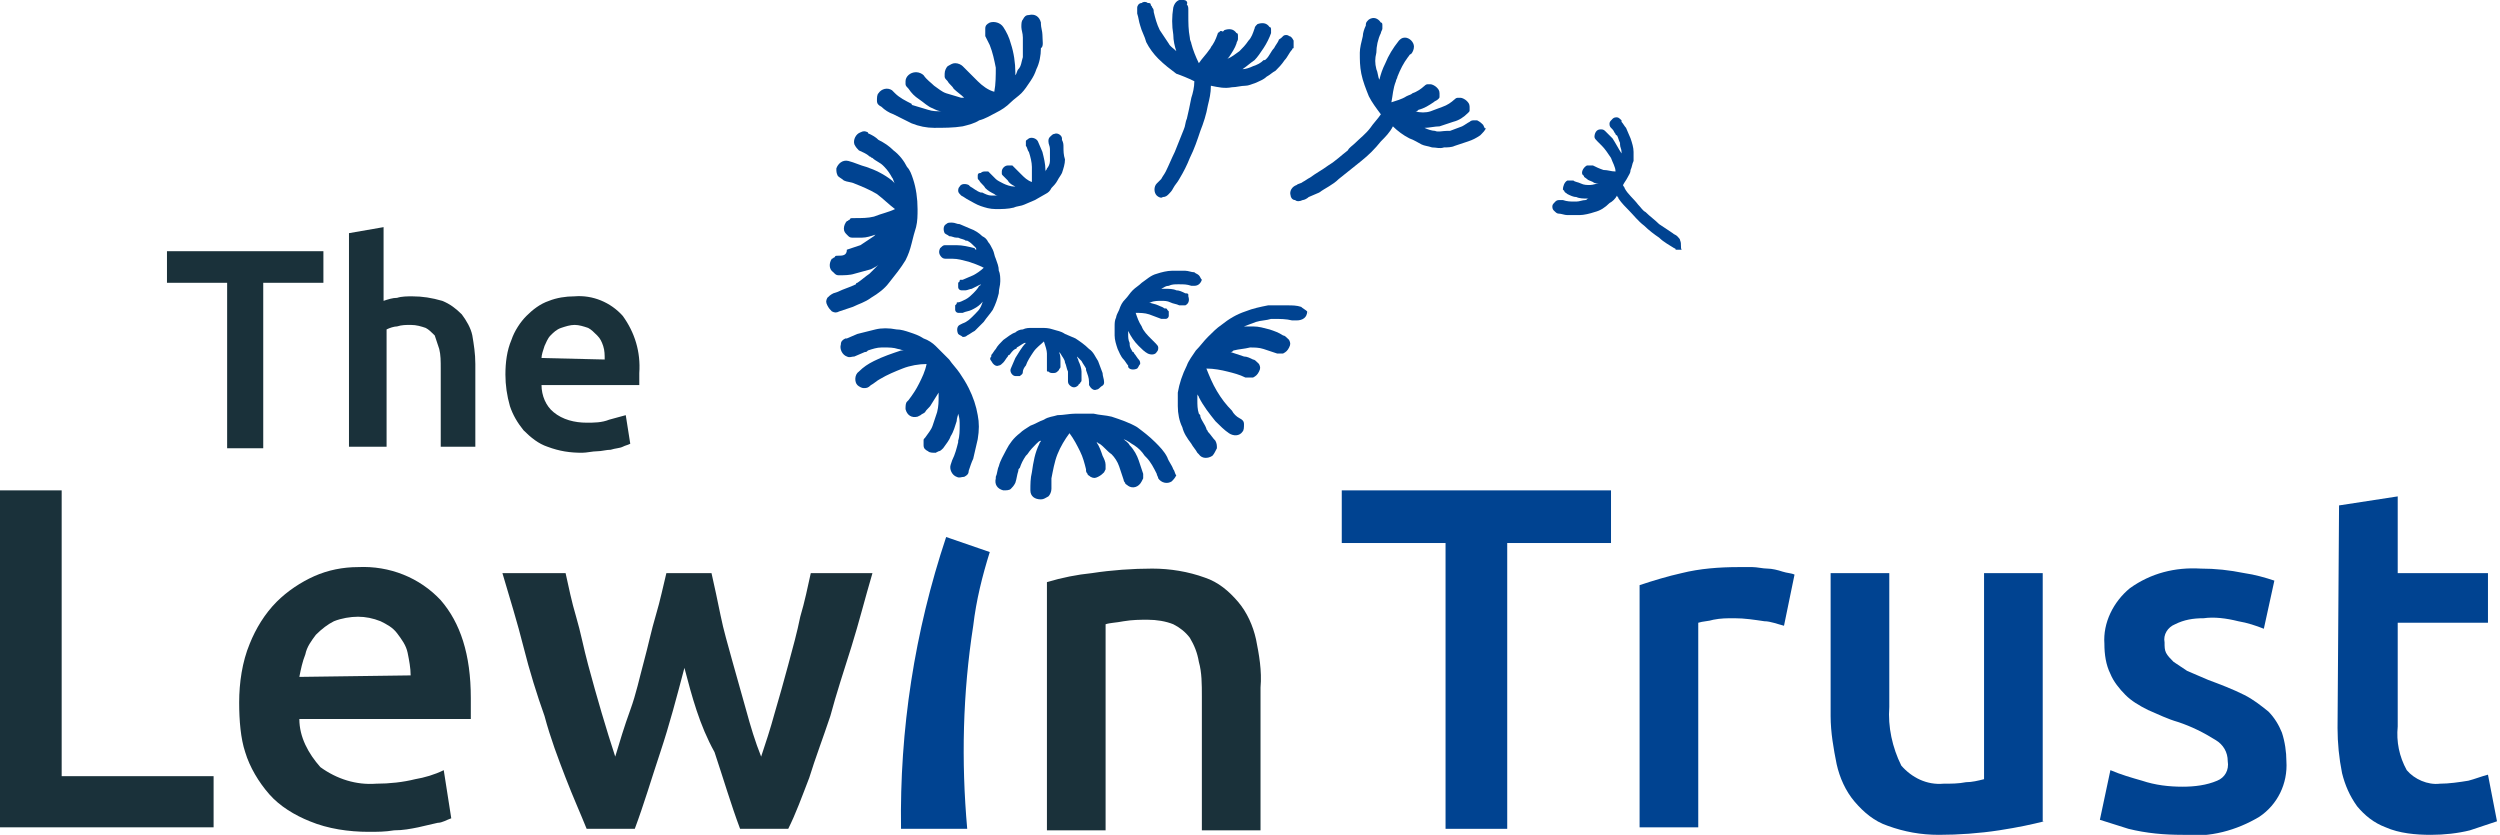 <?xml version="1.0" encoding="utf-8"?>
<!-- Generator: Adobe Illustrator 27.8.0, SVG Export Plug-In . SVG Version: 6.00 Build 0)  -->
<svg version="1.1" id="Layer_1" xmlns="http://www.w3.org/2000/svg" xmlns:xlink="http://www.w3.org/1999/xlink" x="0px" y="0px"
	 viewBox="0 0 166.2 55.5" style="enable-background:new 0 0 166.2 55.5;" xml:space="preserve">
<style type="text/css">
	.st0{fill:#1A313A;}
	.st1{fill:#004391;}
</style>
<path class="st0" d="M21.5,16.7v2.1h-4v11h-2.4v-11h-4v-2.1H21.5z"/>
<path class="st0" d="M23.2,29.8V15.5l2.3-0.4V20c0.3-0.1,0.6-0.2,0.9-0.2c0.3-0.1,0.7-0.1,1-0.1c0.7,0,1.3,0.1,2,0.3
	c0.5,0.2,0.9,0.5,1.3,0.9c0.3,0.4,0.6,0.9,0.7,1.4c0.1,0.6,0.2,1.2,0.2,1.9v5.5h-2.3v-5.2c0-0.5,0-0.9-0.1-1.3
	c-0.1-0.3-0.2-0.6-0.3-0.9c-0.2-0.2-0.4-0.4-0.6-0.5c-0.3-0.1-0.6-0.2-1-0.2c-0.3,0-0.6,0-0.9,0.1c-0.2,0-0.5,0.1-0.7,0.2v7.8H23.2z
	"/>
<path class="st0" d="M33.6,24.9c0-0.8,0.1-1.6,0.4-2.3c0.2-0.6,0.6-1.2,1-1.6c0.4-0.4,0.9-0.8,1.5-1c0.5-0.2,1.1-0.3,1.7-0.3
	c1.2-0.1,2.4,0.4,3.2,1.3c0.8,1.1,1.2,2.4,1.1,3.8c0,0.1,0,0.3,0,0.4s0,0.3,0,0.4H36c0,0.7,0.3,1.4,0.8,1.8c0.6,0.5,1.4,0.7,2.2,0.7
	c0.5,0,1,0,1.5-0.2c0.4-0.1,0.7-0.2,1.1-0.3l0.3,1.9c-0.2,0.1-0.3,0.1-0.5,0.2c-0.2,0.1-0.5,0.1-0.8,0.2C40.3,29.9,40,30,39.7,30
	c-0.3,0-0.7,0.1-1,0.1c-0.8,0-1.5-0.1-2.3-0.4c-0.6-0.2-1.1-0.6-1.6-1.1c-0.4-0.5-0.7-1-0.9-1.6C33.7,26.3,33.6,25.6,33.6,24.9
	 M40.2,23.9c0-0.3,0-0.6-0.1-0.9c-0.1-0.3-0.2-0.5-0.4-0.7c-0.2-0.2-0.4-0.4-0.6-0.5c-0.3-0.1-0.6-0.2-0.9-0.2
	c-0.3,0-0.6,0.1-0.9,0.2c-0.3,0.1-0.5,0.3-0.7,0.5c-0.2,0.2-0.3,0.5-0.4,0.7c-0.1,0.3-0.2,0.6-0.2,0.8L40.2,23.9z"/>
<path class="st0" d="M14.2,51.5v3.5H0V32.6h4.1v19H14.2z"/>
<path class="st0" d="M15.9,46.7c0-1.3,0.2-2.7,0.7-3.9c0.4-1,1-2,1.8-2.8c0.7-0.7,1.6-1.3,2.5-1.7c0.9-0.4,1.9-0.6,2.9-0.6
	c2.1-0.1,4.1,0.7,5.5,2.2c1.3,1.5,2,3.6,2,6.5c0,0.2,0,0.5,0,0.7s0,0.5,0,0.7H19.9c0,1.2,0.6,2.3,1.4,3.2c1.1,0.8,2.4,1.2,3.7,1.1
	c0.9,0,1.8-0.1,2.6-0.3c0.6-0.1,1.3-0.3,1.9-0.6l0.5,3.2c-0.3,0.1-0.6,0.3-0.9,0.3c-0.4,0.1-0.9,0.2-1.3,0.3c-0.5,0.1-1,0.2-1.6,0.2
	c-0.6,0.1-1.1,0.1-1.7,0.1c-1.3,0-2.7-0.2-3.9-0.7c-1-0.4-2-1-2.7-1.8c-0.7-0.8-1.3-1.8-1.6-2.8C16,49.1,15.9,47.9,15.9,46.7
	 M27.3,44.9c0-0.5-0.1-1-0.2-1.5c-0.1-0.5-0.4-0.9-0.7-1.3c-0.3-0.4-0.7-0.6-1.1-0.8c-0.5-0.2-1-0.3-1.5-0.3c-0.5,0-1.1,0.1-1.6,0.3
	c-0.4,0.2-0.8,0.5-1.2,0.9c-0.3,0.4-0.6,0.8-0.7,1.3c-0.2,0.5-0.3,1-0.4,1.5L27.3,44.9z"/>
<path class="st0" d="M45.5,44.4c-0.5,1.9-1,3.8-1.6,5.6c-0.6,1.8-1.1,3.5-1.7,5.1h-3.2c-0.4-1-0.9-2.1-1.4-3.4
	c-0.5-1.3-1-2.6-1.4-4.1c-0.5-1.4-1-3-1.4-4.6s-0.9-3.2-1.4-4.9h4.2c0.2,0.9,0.4,1.9,0.7,2.9c0.3,1,0.5,2.1,0.8,3.2
	c0.3,1.1,0.6,2.2,0.9,3.2c0.3,1,0.6,2,0.9,2.9c0.3-1,0.6-2,1-3.1s0.6-2.1,0.9-3.2c0.3-1.1,0.5-2.1,0.8-3.1s0.5-2,0.7-2.8h3
	c0.2,0.9,0.4,1.8,0.6,2.8c0.2,1,0.5,2,0.8,3.1c0.3,1.1,0.6,2.1,0.9,3.2s0.6,2.1,1,3.1c0.3-0.9,0.6-1.8,0.9-2.9
	c0.3-1,0.6-2.1,0.9-3.2c0.3-1.1,0.6-2.2,0.8-3.2c0.3-1,0.5-2,0.7-2.9h4.1c-0.5,1.7-0.9,3.3-1.4,4.9s-1,3.1-1.4,4.6
	c-0.5,1.5-1,2.8-1.4,4.1c-0.5,1.3-0.9,2.4-1.4,3.4h-3.2c-0.6-1.6-1.1-3.3-1.7-5.1C46.5,48.2,46,46.3,45.5,44.4"/>
<path class="st0" d="M69.6,38.7c1-0.3,2-0.5,3-0.6c1.3-0.2,2.7-0.3,4-0.3c1.2,0,2.4,0.2,3.5,0.6c0.9,0.3,1.6,0.9,2.2,1.6
	c0.6,0.7,1,1.6,1.2,2.5c0.2,1,0.4,2.1,0.3,3.2v9.5h-3.9v-8.9c0-0.8,0-1.6-0.2-2.3c-0.1-0.6-0.3-1.1-0.6-1.6
	c-0.3-0.4-0.7-0.7-1.1-0.9c-0.5-0.2-1.1-0.3-1.7-0.3c-0.5,0-1,0-1.6,0.1c-0.5,0.1-0.9,0.1-1.2,0.2v13.7h-3.9V38.7z"/>
<path class="st1" d="M107.1,32.6v3.5h-6.9v19h-4.1v-19h-6.9v-3.5H107.1z"/>
<path class="st1" d="M118.6,41.6c-0.4-0.1-0.9-0.3-1.3-0.3c-0.7-0.1-1.3-0.2-2-0.2c-0.5,0-0.9,0-1.4,0.1c-0.3,0.1-0.7,0.1-1,0.2
	v13.6h-3.9V38.9c0.9-0.3,1.9-0.6,2.8-0.8c1.2-0.3,2.5-0.4,3.8-0.4c0.3,0,0.6,0,0.9,0c0.3,0,0.7,0.1,1,0.1s0.7,0.1,1,0.2
	s0.6,0.1,0.8,0.2L118.6,41.6z"/>
<path class="st1" d="M135.9,54.6c-0.8,0.2-1.7,0.4-3,0.6c-1.3,0.2-2.7,0.3-4,0.3c-1.2,0-2.3-0.2-3.4-0.6c-0.9-0.3-1.6-0.9-2.2-1.6
	c-0.6-0.7-1-1.6-1.2-2.5c-0.2-1-0.4-2.1-0.4-3.2v-9.5h3.9V47c-0.1,1.3,0.2,2.7,0.8,3.9c0.7,0.8,1.7,1.3,2.8,1.2c0.5,0,1,0,1.5-0.1
	c0.4,0,0.8-0.1,1.2-0.2V38.1h3.9V54.6z"/>
<path class="st1" d="M145.1,52.3c0.8,0,1.6-0.1,2.3-0.4c0.5-0.2,0.8-0.7,0.7-1.3c0-0.6-0.3-1.1-0.8-1.4c-0.8-0.5-1.6-0.9-2.5-1.2
	c-0.7-0.2-1.3-0.5-2-0.8c-0.6-0.3-1.1-0.6-1.5-1c-0.4-0.4-0.8-0.9-1-1.4c-0.3-0.6-0.4-1.3-0.4-2c-0.1-1.4,0.6-2.8,1.7-3.7
	c1.4-1,3-1.4,4.7-1.3c1,0,1.9,0.1,2.9,0.3c0.7,0.1,1.4,0.3,2,0.5l-0.7,3.2c-0.5-0.2-1.1-0.4-1.7-0.5c-0.8-0.2-1.6-0.3-2.3-0.2
	c-0.7,0-1.3,0.1-1.9,0.4c-0.5,0.2-0.8,0.7-0.7,1.2c0,0.3,0,0.5,0.1,0.7c0.1,0.2,0.3,0.4,0.5,0.6c0.3,0.2,0.6,0.4,0.9,0.6
	c0.5,0.2,0.9,0.4,1.4,0.6c0.8,0.3,1.6,0.6,2.4,1c0.6,0.3,1.1,0.7,1.6,1.1c0.4,0.4,0.7,0.9,0.9,1.4c0.2,0.6,0.3,1.3,0.3,1.9
	c0.1,1.5-0.6,2.9-1.8,3.7c-1.5,0.9-3.3,1.4-5.1,1.2c-1.2,0-2.4-0.1-3.6-0.4c-0.6-0.2-1.3-0.4-1.9-0.6l0.7-3.3
	c0.7,0.3,1.4,0.5,2.1,0.7C143.3,52.2,144.2,52.3,145.1,52.3"/>
<path class="st1" d="M155.5,33.6l3.9-0.6v5.1h6v3.3h-6v6.9c-0.1,1,0.1,2,0.6,2.9c0.5,0.6,1.4,1,2.2,0.9c0.6,0,1.3-0.1,1.9-0.2
	c0.4-0.1,0.9-0.3,1.3-0.4l0.6,3.1c-0.6,0.2-1.2,0.4-1.8,0.6c-0.8,0.2-1.7,0.3-2.6,0.3c-1,0-2.1-0.1-3-0.5c-0.8-0.3-1.4-0.8-1.9-1.4
	c-0.5-0.7-0.8-1.4-1-2.2c-0.2-1-0.3-2-0.3-3L155.5,33.6z"/>
<path class="st1" d="M64.7,41.6c-0.7,4.5-0.8,9-0.4,13.5h-4.4c-0.1-6.6,0.9-13.1,3-19.4l2.9,1C65.3,38.3,64.9,39.9,64.7,41.6"/>
<path class="st1" d="M98.6,8.3c-0.1-0.1-0.2-0.2-0.4-0.3l-0.2,0c-0.1,0-0.2,0-0.3,0.1c-0.2,0.1-0.3,0.2-0.5,0.3
	c-0.3,0.1-0.5,0.2-0.8,0.3c-0.1,0-0.1,0-0.2,0c-0.3,0-0.6,0.1-0.8,0c-0.2,0-0.5-0.1-0.7-0.2c0,0,0,0,0,0c0.3,0,0.7-0.1,1-0.1
	c0.3-0.1,0.6-0.2,0.9-0.3C97,8,97.3,7.8,97.6,7.5c0.1-0.1,0.1-0.1,0.1-0.2c0-0.1,0-0.2,0-0.2c0-0.2-0.1-0.3-0.2-0.4
	c-0.1-0.1-0.3-0.2-0.4-0.2l-0.2,0c-0.1,0-0.2,0.1-0.3,0.2l0,0l0.1-0.1c-0.2,0.2-0.5,0.4-0.8,0.5c-0.3,0.1-0.5,0.2-0.8,0.3
	c-0.3,0.1-0.7,0.1-1,0c0.1,0,0.1,0,0.2-0.1C94.7,7.2,95,7,95.3,6.8c0.1-0.1,0.2-0.1,0.3-0.2c0.1-0.1,0.1-0.1,0.1-0.2
	c0-0.1,0-0.2,0-0.2c0-0.2-0.1-0.3-0.2-0.4c-0.1-0.1-0.3-0.2-0.4-0.2l-0.2,0c-0.1,0-0.2,0.1-0.3,0.2l0.1-0.1
	c-0.2,0.2-0.5,0.4-0.8,0.5c-0.1,0.1-0.2,0.1-0.4,0.2c-0.3,0.2-0.7,0.3-1,0.4c0.1-0.5,0.1-0.9,0.3-1.4c0-0.1,0.1-0.2,0.1-0.3
	c0.2-0.5,0.4-0.9,0.7-1.3c0.1-0.1,0.1-0.2,0.2-0.2C93.9,3.5,94,3.3,94,3.1c0-0.3-0.3-0.6-0.6-0.6c0,0,0,0,0,0
	c-0.2,0-0.3,0.1-0.4,0.2c-0.4,0.5-0.7,1-0.9,1.5c-0.2,0.4-0.3,0.7-0.4,1.1c-0.1-0.2-0.1-0.5-0.2-0.7c-0.1-0.4-0.1-0.7,0-1.1
	c0-0.4,0.1-0.9,0.3-1.3c0-0.1,0.1-0.2,0.1-0.3c0-0.1,0-0.2,0-0.2c0-0.1,0-0.2-0.1-0.2c-0.2-0.3-0.5-0.4-0.8-0.2c0,0,0,0,0,0
	l-0.1,0.1c-0.1,0.1-0.1,0.2-0.1,0.3l0,0c-0.1,0.2-0.2,0.5-0.2,0.7c-0.1,0.4-0.2,0.8-0.2,1.1c0,0.5,0,0.9,0.1,1.4
	c0.1,0.5,0.3,1,0.5,1.5c0.2,0.4,0.5,0.8,0.8,1.2c-0.2,0.3-0.5,0.6-0.7,0.9c-0.3,0.4-0.7,0.7-1,1c-0.2,0.2-0.4,0.3-0.5,0.5
	c-0.4,0.3-0.8,0.7-1.3,1c-0.4,0.3-0.8,0.5-1.2,0.8c-0.2,0.1-0.3,0.2-0.5,0.3c-0.1,0.1-0.3,0.1-0.4,0.2c-0.3,0.1-0.5,0.4-0.4,0.7
	c0,0.1,0.1,0.3,0.3,0.3c0.1,0.1,0.3,0.1,0.5,0c0.1,0,0.3-0.1,0.4-0.2c0.2-0.1,0.5-0.2,0.7-0.3c0.4-0.3,0.9-0.5,1.3-0.9
	c0.5-0.4,1-0.8,1.5-1.2c0.5-0.4,0.9-0.8,1.3-1.3c0.3-0.3,0.6-0.6,0.8-1c0.3,0.3,0.7,0.6,1.1,0.8c0.3,0.1,0.6,0.3,0.8,0.4
	c0.2,0.1,0.4,0.1,0.7,0.2c0.3,0,0.5,0.1,0.8,0c0.2,0,0.5,0,0.7-0.1c0.3-0.1,0.6-0.2,0.9-0.3c0.3-0.1,0.5-0.2,0.8-0.4l0.1-0.1
	c0.1-0.1,0.2-0.2,0.3-0.4C98.7,8.6,98.7,8.5,98.6,8.3z"/>
<path class="st1" d="M86,2.7c-0.1-0.2-0.2-0.3-0.3-0.3c-0.1-0.1-0.3-0.1-0.4,0l-0.1,0.1c-0.1,0.1-0.2,0.1-0.2,0.2
	c-0.1,0.2-0.2,0.3-0.3,0.5c-0.2,0.2-0.3,0.5-0.5,0.7c-0.1,0.1-0.1,0.1-0.2,0.1c-0.2,0.2-0.4,0.3-0.7,0.4c-0.2,0.1-0.5,0.2-0.7,0.2
	c0,0,0,0,0,0c0.3-0.2,0.5-0.4,0.8-0.6c0.2-0.2,0.4-0.5,0.6-0.8c0.2-0.3,0.4-0.7,0.5-1c0-0.1,0-0.2,0-0.2c0-0.1,0-0.2-0.1-0.2
	c-0.2-0.3-0.5-0.3-0.8-0.2c0,0,0,0,0,0c0,0-0.1,0.1-0.1,0.1c-0.1,0.1-0.1,0.2-0.1,0.3c0,0,0-0.1,0-0.1c-0.1,0.3-0.2,0.6-0.4,0.8
	c-0.2,0.3-0.4,0.5-0.6,0.7c-0.3,0.2-0.5,0.4-0.8,0.5c0,0,0.1-0.1,0.1-0.1c0.2-0.3,0.4-0.6,0.5-0.9c0-0.1,0.1-0.2,0.1-0.3
	c0-0.1,0-0.2,0-0.2c0-0.1,0-0.2-0.1-0.2c-0.2-0.3-0.5-0.3-0.8-0.2c0,0,0,0,0,0l-0.1,0.1C81.1,2,81.1,2.1,81,2.2c0,0,0-0.1,0-0.1
	c-0.1,0.3-0.2,0.6-0.4,0.9c-0.1,0.1-0.1,0.2-0.2,0.3c-0.2,0.3-0.5,0.6-0.7,0.9c-0.2-0.4-0.4-0.9-0.5-1.3c0-0.1-0.1-0.2-0.1-0.4
	c-0.1-0.5-0.1-1-0.1-1.5c0-0.1,0-0.2,0-0.3c0-0.2,0-0.3-0.1-0.4C79,0.1,78.8,0,78.7,0c-0.3-0.1-0.6,0.1-0.7,0.5c0,0,0,0,0,0
	c-0.1,0.6-0.1,1.2,0,1.8c0,0.4,0.1,0.8,0.2,1.1c-0.2-0.2-0.4-0.3-0.5-0.5c-0.2-0.3-0.4-0.6-0.6-0.9c-0.2-0.4-0.3-0.8-0.4-1.2
	c0-0.1,0-0.2-0.1-0.3c0-0.1-0.1-0.1-0.1-0.2c0-0.1-0.1-0.1-0.2-0.1c-0.1-0.1-0.3-0.1-0.4,0c-0.2,0-0.3,0.2-0.3,0.3l0,0.1
	c0,0.1,0,0.2,0,0.3l0,0c0.1,0.3,0.1,0.5,0.2,0.8c0.1,0.4,0.3,0.7,0.4,1.1c0.2,0.4,0.5,0.8,0.8,1.1c0.4,0.4,0.8,0.7,1.2,1
	C78.5,5,79,5.2,79.4,5.4c0,0.4-0.1,0.8-0.2,1.1C79.1,7,79,7.5,78.9,7.9c-0.1,0.2-0.1,0.5-0.2,0.7c-0.2,0.5-0.4,1-0.6,1.5
	c-0.2,0.4-0.4,0.9-0.6,1.3c-0.1,0.2-0.2,0.3-0.3,0.5c-0.1,0.1-0.2,0.2-0.3,0.3c-0.2,0.2-0.2,0.6,0,0.8c0,0,0,0,0,0
	c0.1,0.1,0.3,0.2,0.4,0.1c0.2,0,0.3-0.1,0.4-0.2c0.1-0.1,0.2-0.2,0.3-0.4c0.1-0.2,0.3-0.4,0.4-0.6c0.3-0.5,0.5-0.9,0.7-1.4
	c0.3-0.6,0.5-1.2,0.7-1.8C80,8.2,80.2,7.6,80.3,7c0.1-0.4,0.2-0.8,0.2-1.3c0.5,0.1,0.9,0.2,1.4,0.1c0.3,0,0.6-0.1,0.9-0.1
	c0.2,0,0.4-0.1,0.7-0.2c0.2-0.1,0.5-0.2,0.7-0.4c0.2-0.1,0.4-0.3,0.6-0.4C85,4.5,85.2,4.3,85.4,4c0.2-0.2,0.3-0.5,0.5-0.7
	c0,0,0-0.1,0.1-0.1C86,3,86,2.9,86,2.7z"/>
<path class="st1" d="M86.9,20.7c-0.1-0.1-0.3-0.2-0.4-0.3l0,0c-0.3-0.1-0.6-0.1-0.9-0.1c-0.4,0-0.9,0-1.3,0c-0.5,0.1-1,0.2-1.5,0.4
	c-0.6,0.2-1.1,0.5-1.6,0.9c-0.3,0.2-0.6,0.5-0.9,0.8c-0.3,0.3-0.5,0.6-0.8,0.9c-0.2,0.3-0.5,0.7-0.6,1c-0.3,0.6-0.5,1.2-0.6,1.8
	c0,0.3,0,0.6,0,0.9c0,0.5,0.1,1,0.3,1.4c0.1,0.4,0.3,0.7,0.6,1.1c0.1,0.2,0.3,0.4,0.4,0.6l0.1,0.1c0.2,0.3,0.6,0.3,0.9,0.1
	c0.1-0.1,0.2-0.3,0.3-0.5c0-0.2,0-0.3-0.1-0.5c-0.2-0.2-0.3-0.4-0.5-0.6c0-0.1-0.1-0.1-0.1-0.2c-0.1-0.3-0.3-0.5-0.4-0.8
	c0-0.1,0-0.1-0.1-0.2c-0.1-0.3-0.1-0.6-0.1-0.9c0-0.1,0-0.3,0-0.4c0,0.1,0.1,0.1,0.1,0.2c0.3,0.6,0.7,1.1,1.1,1.6
	c0.3,0.3,0.6,0.6,0.9,0.8c0.3,0.2,0.7,0.2,0.9-0.1c0.1-0.1,0.1-0.3,0.1-0.5c0-0.2-0.1-0.3-0.3-0.4c-0.2-0.1-0.4-0.3-0.5-0.5
	c-0.4-0.4-0.7-0.8-1-1.3c-0.3-0.5-0.5-1-0.7-1.5c0.5,0,1,0.1,1.4,0.2c0.4,0.1,0.8,0.2,1.2,0.4l0.1,0c0.1,0,0.2,0,0.2,0
	c0.1,0,0.2,0,0.2,0c0.2-0.1,0.3-0.2,0.4-0.4c0.1-0.2,0.1-0.3,0-0.5l-0.1-0.1c-0.1-0.1-0.2-0.2-0.3-0.2c-0.2-0.1-0.4-0.2-0.6-0.2
	c-0.3-0.1-0.6-0.2-0.9-0.3c0.1,0,0.1,0,0.2-0.1c0.4-0.1,0.7-0.1,1.1-0.2c0.3,0,0.6,0,0.9,0.1c0.3,0.1,0.6,0.2,0.9,0.3
	c0.1,0,0.2,0,0.2,0c0.1,0,0.2,0,0.2,0c0.2-0.1,0.3-0.2,0.4-0.4c0.1-0.2,0.1-0.3,0-0.5c0,0-0.1-0.1-0.1-0.1c-0.1-0.1-0.2-0.2-0.3-0.2
	c-0.3-0.2-0.6-0.3-0.9-0.4c-0.4-0.1-0.7-0.2-1.1-0.2c-0.2,0-0.4,0-0.6,0c0.3-0.1,0.5-0.2,0.8-0.3c0.3-0.1,0.7-0.1,1-0.2
	c0.1,0,0.1,0,0.2,0c0.4,0,0.8,0,1.2,0.1c0.1,0,0.2,0,0.3,0c0.4,0,0.7-0.2,0.7-0.6C87.1,21,87,20.8,86.9,20.7z"/>
<path class="st1" d="M78,31.2L78,31.2c-0.1-0.3-0.3-0.5-0.4-0.8c-0.2-0.4-0.5-0.7-0.8-1c-0.4-0.4-0.8-0.7-1.2-1
	c-0.5-0.3-1.1-0.5-1.7-0.7c-0.4-0.1-0.8-0.1-1.2-0.2c-0.4,0-0.8,0-1.2,0c-0.4,0-0.8,0.1-1.2,0.1c-0.3,0.1-0.6,0.1-0.9,0.3
	c-0.3,0.1-0.6,0.3-0.9,0.4c-0.3,0.2-0.5,0.3-0.7,0.5c-0.4,0.3-0.7,0.7-0.9,1.1c-0.2,0.4-0.4,0.7-0.5,1.1c-0.1,0.2-0.1,0.5-0.2,0.7
	c0,0,0,0.1,0,0.1c-0.1,0.4,0.1,0.7,0.5,0.8c0,0,0,0,0,0c0.2,0,0.4,0,0.5-0.1c0.1-0.1,0.2-0.2,0.3-0.4c0.1-0.3,0.1-0.5,0.2-0.8
	c0-0.1,0-0.1,0.1-0.2c0.1-0.3,0.2-0.5,0.4-0.8c0,0,0.1-0.1,0.1-0.1c0.2-0.3,0.4-0.5,0.6-0.7c0.1-0.1,0.2-0.2,0.3-0.2
	c0,0.1-0.1,0.1-0.1,0.2c-0.3,0.6-0.4,1.2-0.5,1.9c-0.1,0.4-0.1,0.8-0.1,1.2c0,0.4,0.3,0.6,0.7,0.6c0.2,0,0.3-0.1,0.5-0.2
	c0.1-0.1,0.2-0.3,0.2-0.5c0-0.2,0-0.5,0-0.7c0.1-0.5,0.2-1.1,0.4-1.6c0.2-0.5,0.5-1,0.8-1.4c0.3,0.4,0.5,0.8,0.7,1.2
	c0.2,0.4,0.3,0.8,0.4,1.2c0,0,0,0.1,0,0.1c0,0.1,0.1,0.2,0.1,0.2c0,0.1,0.1,0.1,0.2,0.2c0.2,0.1,0.3,0.1,0.5,0
	c0.2-0.1,0.3-0.2,0.4-0.3l0.1-0.2c0-0.1,0-0.2,0-0.3c0-0.2-0.1-0.4-0.2-0.6c-0.1-0.3-0.2-0.6-0.4-0.9c0.1,0,0.1,0.1,0.2,0.1
	c0.3,0.2,0.5,0.5,0.8,0.7c0.2,0.2,0.4,0.5,0.5,0.8c0.1,0.3,0.2,0.6,0.3,0.9c0,0.1,0.1,0.2,0.1,0.2c0,0.1,0.1,0.1,0.2,0.2
	c0.3,0.2,0.7,0.1,0.9-0.3c0,0,0,0,0,0l0.1-0.2c0-0.1,0-0.2,0-0.3c-0.1-0.3-0.2-0.6-0.3-0.9c-0.1-0.3-0.3-0.7-0.6-1
	c-0.1-0.2-0.3-0.3-0.4-0.4c0.3,0.1,0.5,0.3,0.7,0.4c0.3,0.2,0.5,0.4,0.7,0.7c0,0,0.1,0.1,0.1,0.1c0.3,0.3,0.5,0.7,0.7,1.1
	c0,0.1,0.1,0.2,0.1,0.3c0.2,0.3,0.6,0.4,0.9,0.2c0.1-0.1,0.2-0.2,0.3-0.4C78.1,31.5,78.1,31.3,78,31.2z"/>
<path class="st1" d="M65,27.6c-0.1-0.6-0.3-1.2-0.6-1.8c-0.2-0.4-0.4-0.7-0.6-1c-0.2-0.3-0.5-0.6-0.7-0.9c-0.3-0.3-0.6-0.6-0.9-0.9
	c-0.2-0.2-0.5-0.4-0.8-0.5c-0.3-0.2-0.6-0.3-0.9-0.4c-0.3-0.1-0.6-0.2-0.9-0.2c-0.5-0.1-1-0.1-1.4,0c-0.4,0.1-0.8,0.2-1.2,0.3
	c-0.2,0.1-0.5,0.2-0.7,0.3l-0.1,0c-0.2,0.1-0.3,0.2-0.3,0.4c-0.1,0.3,0.1,0.7,0.4,0.8c0.2,0.1,0.3,0,0.5,0c0.2-0.1,0.5-0.2,0.7-0.3
	c0.1,0,0.1,0,0.2-0.1c0.3-0.1,0.6-0.2,0.9-0.2c0.1,0,0.1,0,0.2,0c0.3,0,0.6,0,0.9,0.1c0.1,0,0.3,0.1,0.4,0.1c-0.1,0-0.1,0-0.2,0
	c-0.6,0.2-1.2,0.4-1.8,0.7c-0.4,0.2-0.7,0.4-1,0.7c-0.3,0.2-0.3,0.7-0.1,0.9c0.1,0.1,0.3,0.2,0.4,0.2c0.2,0,0.3,0,0.5-0.2
	c0.2-0.1,0.4-0.3,0.6-0.4c0.5-0.3,1-0.5,1.5-0.7c0.5-0.2,1.1-0.3,1.6-0.3c-0.1,0.5-0.3,0.9-0.5,1.3c-0.2,0.4-0.4,0.7-0.7,1.1
	c0,0,0,0-0.1,0.1c-0.1,0.1-0.1,0.3-0.1,0.5c0.1,0.4,0.4,0.6,0.8,0.5c0,0,0,0,0,0l0.2-0.1c0.1-0.1,0.2-0.1,0.3-0.2
	c0.1-0.2,0.3-0.3,0.4-0.5c0.2-0.3,0.3-0.5,0.5-0.8c0,0.1,0,0.1,0,0.2c0,0.4,0,0.7-0.1,1.1c-0.1,0.3-0.2,0.6-0.3,0.9
	c-0.1,0.3-0.3,0.5-0.5,0.8c-0.1,0.1-0.1,0.1-0.1,0.2c0,0.1,0,0.2,0,0.3c0,0.2,0.1,0.3,0.3,0.4c0.1,0.1,0.3,0.1,0.5,0.1l0.2-0.1
	c0.1,0,0.2-0.1,0.3-0.2c0.2-0.3,0.4-0.5,0.5-0.8c0.2-0.3,0.3-0.7,0.4-1c0-0.2,0.1-0.4,0.1-0.5c0.1,0.3,0.1,0.5,0.1,0.8
	c0,0.3,0,0.7-0.1,1c0,0,0,0.1,0,0.1c-0.1,0.4-0.2,0.8-0.4,1.2l-0.1,0.3c-0.1,0.3,0.1,0.7,0.4,0.8c0.2,0.1,0.3,0,0.5,0
	c0.2-0.1,0.3-0.2,0.3-0.4l0,0c0.1-0.3,0.2-0.6,0.3-0.8c0.1-0.4,0.2-0.9,0.3-1.3C65.1,28.6,65.1,28.1,65,27.6z"/>
<path class="st1" d="M60.7,11.9c-0.1-0.3-0.2-0.6-0.4-0.8c-0.2-0.4-0.5-0.8-0.9-1.1c-0.3-0.3-0.6-0.5-1-0.7C58.2,9.1,58,9,57.8,8.9
	c0,0-0.1,0-0.1-0.1c-0.2-0.1-0.3-0.1-0.5,0c-0.3,0.1-0.5,0.5-0.4,0.8c0.1,0.2,0.2,0.3,0.3,0.4c0.2,0.1,0.5,0.2,0.7,0.4
	c0.1,0,0.1,0.1,0.2,0.1c0.2,0.2,0.5,0.3,0.7,0.5c0,0,0.1,0.1,0.1,0.1c0.2,0.2,0.4,0.5,0.5,0.7c0.1,0.1,0.1,0.3,0.2,0.4
	c-0.1-0.1-0.1-0.1-0.2-0.2c-0.5-0.4-1.1-0.7-1.7-0.9c-0.4-0.1-0.8-0.3-1.2-0.4c-0.4-0.1-0.7,0.2-0.8,0.5c0,0.2,0,0.3,0.1,0.5
	c0.1,0.1,0.3,0.2,0.4,0.3c0.2,0.1,0.5,0.1,0.7,0.2c0.5,0.2,1,0.4,1.5,0.7c0.4,0.3,0.8,0.7,1.2,1c-0.4,0.2-0.9,0.3-1.4,0.5
	c-0.4,0.1-0.8,0.1-1.3,0.1h-0.1c-0.1,0-0.2,0-0.2,0.1c-0.1,0-0.1,0.1-0.2,0.1c-0.1,0.1-0.2,0.3-0.2,0.5c0,0.2,0.1,0.3,0.2,0.4
	c0,0,0.1,0.1,0.1,0.1c0.1,0.1,0.2,0.1,0.3,0.1c0.2,0,0.4,0,0.6,0c0.3,0,0.6-0.1,0.9-0.2c0,0-0.1,0.1-0.1,0.1
	c-0.3,0.2-0.6,0.4-0.9,0.6c-0.3,0.1-0.6,0.2-0.9,0.3C56.3,17,56,17,55.7,17c-0.1,0-0.2,0-0.2,0.1c-0.1,0-0.1,0.1-0.2,0.1
	c-0.2,0.3-0.2,0.7,0.1,0.9c0,0,0,0,0,0l0.1,0.1c0.1,0.1,0.2,0.1,0.3,0.1c0.3,0,0.7,0,1-0.1c0.4-0.1,0.7-0.2,1.1-0.3
	c0.2-0.1,0.4-0.2,0.5-0.3c-0.2,0.2-0.4,0.4-0.6,0.6c-0.3,0.2-0.5,0.4-0.8,0.6c0,0-0.1,0-0.1,0.1c-0.4,0.2-0.8,0.3-1.2,0.5l-0.3,0.1
	c-0.2,0.1-0.3,0.2-0.4,0.3c-0.1,0.2-0.1,0.3,0,0.5c0.1,0.2,0.2,0.3,0.3,0.4c0.2,0.1,0.3,0.1,0.5,0l0,0c0.3-0.1,0.6-0.2,0.9-0.3
	c0.4-0.2,0.8-0.3,1.2-0.6c0.5-0.3,0.9-0.6,1.2-1c0.4-0.5,0.8-1,1.1-1.5c0.2-0.4,0.3-0.7,0.4-1.1c0.1-0.4,0.2-0.8,0.3-1.1
	c0.1-0.4,0.1-0.8,0.1-1.2C61,13.2,60.9,12.5,60.7,11.9z"/>
<path class="st1" d="M69.3,2.3c0-0.2-0.1-0.5-0.1-0.7l0-0.1c-0.1-0.4-0.4-0.6-0.8-0.5c-0.2,0-0.3,0.1-0.4,0.3
	c-0.1,0.1-0.1,0.3-0.1,0.5C67.9,2,68,2.2,68,2.5c0,0.1,0,0.1,0,0.2c0,0.3,0,0.6,0,0.9c0,0.1,0,0.1,0,0.2c-0.1,0.3-0.1,0.6-0.3,0.8
	c-0.1,0.1-0.1,0.3-0.2,0.4c0-0.1,0-0.1,0-0.2c0-0.6-0.1-1.3-0.3-1.9c-0.1-0.4-0.3-0.8-0.5-1.1c-0.2-0.3-0.6-0.4-0.9-0.3
	c-0.2,0.1-0.3,0.2-0.3,0.4c0,0.2,0,0.3,0,0.5c0.1,0.2,0.2,0.4,0.3,0.6C66,3.5,66.1,4,66.2,4.5c0,0.5,0,1.1-0.1,1.6
	C65.7,6,65.3,5.7,65,5.4c-0.3-0.3-0.6-0.6-0.9-0.9c0,0,0,0-0.1-0.1c-0.1-0.1-0.3-0.2-0.5-0.2c-0.2,0-0.3,0.1-0.5,0.2
	c-0.1,0.1-0.2,0.3-0.2,0.5c0,0.1,0,0.1,0,0.2c0,0.1,0.1,0.2,0.2,0.3c0.1,0.2,0.3,0.3,0.4,0.5c0.2,0.2,0.5,0.4,0.7,0.6
	c-0.1,0-0.1,0-0.2,0c-0.3-0.1-0.7-0.2-1-0.3c-0.3-0.1-0.5-0.3-0.8-0.5c-0.2-0.2-0.5-0.4-0.7-0.7c-0.1-0.1-0.3-0.2-0.5-0.2
	c-0.4,0-0.7,0.3-0.7,0.6c0,0,0,0,0,0c0,0.1,0,0.1,0,0.2c0,0.1,0.1,0.2,0.2,0.3c0.2,0.3,0.4,0.5,0.7,0.7c0.3,0.2,0.6,0.5,0.9,0.6
	c0.2,0.1,0.4,0.2,0.6,0.2c-0.3,0-0.6,0-0.9-0.1c-0.3-0.1-0.7-0.2-1-0.3c0,0-0.1,0-0.1-0.1c-0.4-0.2-0.8-0.4-1.1-0.7l-0.2-0.2
	c-0.3-0.2-0.7-0.1-0.9,0.2c-0.1,0.1-0.1,0.3-0.1,0.5c0,0.2,0.1,0.3,0.3,0.4l0,0c0.2,0.2,0.5,0.4,0.8,0.5c0.4,0.2,0.8,0.4,1.2,0.6
	c0.5,0.2,1,0.3,1.5,0.3c0.6,0,1.3,0,1.9-0.1c0.4-0.1,0.8-0.2,1.1-0.4c0.4-0.1,0.7-0.3,1.1-0.5c0.4-0.2,0.7-0.4,1-0.7
	c0.2-0.2,0.5-0.4,0.7-0.6c0.2-0.2,0.4-0.5,0.6-0.8c0.2-0.3,0.3-0.5,0.4-0.8c0.2-0.4,0.3-0.9,0.3-1.4C69.4,3.1,69.3,2.7,69.3,2.3z"/>
<path class="st1" d="M79.7,18.3c-0.1-0.1-0.2-0.1-0.3-0.2l0,0c-0.2,0-0.4-0.1-0.6-0.1c-0.3,0-0.6,0-0.9,0c-0.3,0-0.7,0.1-1,0.2
	c-0.4,0.1-0.7,0.4-1,0.6c-0.2,0.2-0.4,0.3-0.6,0.5c-0.2,0.2-0.3,0.4-0.5,0.6c-0.2,0.2-0.3,0.4-0.4,0.7c-0.1,0.2-0.2,0.4-0.2,0.5
	c-0.1,0.2-0.1,0.4-0.1,0.6c0,0.2,0,0.4,0,0.6c0,0.3,0.1,0.6,0.2,0.9c0.1,0.2,0.2,0.5,0.4,0.7c0.1,0.1,0.2,0.3,0.3,0.4l0,0.1
	c0.1,0.2,0.4,0.2,0.6,0.1c0.1-0.1,0.1-0.2,0.2-0.3c0-0.1,0-0.2-0.1-0.3c-0.1-0.1-0.2-0.3-0.3-0.4c0,0,0-0.1-0.1-0.1
	c-0.1-0.2-0.2-0.3-0.2-0.5c0,0,0-0.1,0-0.1C75,22.6,75,22.4,75,22.2c0-0.1,0-0.2,0-0.3c0,0,0,0.1,0,0.1c0.2,0.4,0.4,0.7,0.7,1
	c0.2,0.2,0.4,0.4,0.6,0.5c0.2,0.1,0.5,0.1,0.6-0.1c0.1-0.1,0.1-0.2,0.1-0.3c0-0.1-0.1-0.2-0.2-0.3c-0.1-0.1-0.2-0.2-0.3-0.3
	c-0.2-0.2-0.5-0.5-0.6-0.8c-0.2-0.3-0.3-0.6-0.4-0.9c0.3,0,0.6,0,0.9,0.1c0.3,0.1,0.5,0.2,0.8,0.3l0,0c0.1,0,0.2,0,0.3,0
	c0.1,0,0.2-0.1,0.2-0.2c0-0.1,0-0.2,0-0.3l-0.1-0.1c0-0.1-0.1-0.1-0.2-0.1c-0.1-0.1-0.2-0.1-0.4-0.2c-0.2-0.1-0.4-0.1-0.6-0.2
	c0,0,0.1,0,0.1,0c0.2-0.1,0.5-0.1,0.7-0.1c0.2,0,0.4,0,0.6,0.1c0.2,0.1,0.4,0.1,0.6,0.2c0.1,0,0.1,0,0.2,0c0.1,0,0.1,0,0.2,0
	c0.2-0.1,0.3-0.3,0.2-0.6L79,19.6c0-0.1-0.1-0.1-0.2-0.1c-0.2-0.1-0.4-0.2-0.6-0.2c-0.2-0.1-0.5-0.1-0.7-0.1c-0.1,0-0.2,0-0.3,0
	c0.2-0.1,0.3-0.2,0.5-0.2c0.2-0.1,0.4-0.1,0.6-0.1c0,0,0.1,0,0.1,0c0.3,0,0.5,0,0.8,0.1l0.2,0c0.2,0,0.4-0.1,0.5-0.4
	C79.8,18.5,79.8,18.4,79.7,18.3z"/>
<path class="st1" d="M73.4,25.4L73.4,25.4c0-0.2-0.1-0.4-0.1-0.6c-0.1-0.3-0.2-0.5-0.3-0.8c-0.2-0.3-0.3-0.6-0.6-0.8
	c-0.3-0.3-0.6-0.5-0.9-0.7c-0.2-0.1-0.5-0.2-0.7-0.3C70.5,22,70.3,22,70,21.9c-0.3-0.1-0.5-0.1-0.8-0.1c-0.2,0-0.4,0-0.6,0
	c-0.2,0-0.4,0-0.6,0.1c-0.2,0-0.4,0.1-0.5,0.2c-0.3,0.1-0.5,0.3-0.8,0.5c-0.2,0.2-0.4,0.4-0.5,0.6c-0.1,0.1-0.2,0.3-0.3,0.4l0,0.1
	c-0.1,0.1-0.1,0.2,0,0.3c0.1,0.2,0.3,0.4,0.5,0.3c0,0,0,0,0,0c0.1,0,0.2-0.1,0.3-0.2c0.1-0.1,0.2-0.3,0.3-0.4c0,0,0-0.1,0.1-0.1
	c0.1-0.1,0.2-0.3,0.4-0.4c0,0,0.1,0,0.1-0.1c0.2-0.1,0.3-0.2,0.5-0.3c0.1,0,0.2,0,0.2-0.1c0,0-0.1,0.1-0.1,0.1
	c-0.3,0.3-0.5,0.7-0.7,1c-0.1,0.2-0.2,0.5-0.3,0.7c-0.1,0.2,0.1,0.5,0.3,0.5c0.1,0,0.2,0,0.3,0c0.1-0.1,0.2-0.1,0.2-0.3
	c0-0.1,0.1-0.3,0.2-0.4c0.1-0.3,0.3-0.6,0.5-0.9c0.2-0.3,0.5-0.5,0.7-0.7c0.1,0.3,0.2,0.6,0.2,0.8c0,0.3,0,0.5,0,0.8c0,0,0,0,0,0.1
	c0,0.1,0,0.1,0,0.2c0,0.1,0,0.1,0.1,0.1c0.1,0.1,0.2,0.1,0.3,0.1c0.1,0,0.2,0,0.3-0.1l0.1-0.1c0-0.1,0.1-0.1,0.1-0.2
	c0-0.1,0-0.3,0-0.4c0-0.2,0-0.4-0.1-0.6c0,0,0.1,0.1,0.1,0.1c0.1,0.2,0.3,0.4,0.3,0.6c0.1,0.2,0.1,0.4,0.2,0.6c0,0.2,0,0.4,0,0.6
	c0,0.1,0,0.2,0.1,0.3c0.2,0.2,0.4,0.2,0.6,0c0,0,0,0,0,0c0,0,0-0.1,0.1-0.1c0-0.1,0.1-0.1,0.1-0.2c0-0.2,0-0.4,0-0.6
	c0-0.2-0.1-0.5-0.2-0.7c0-0.1-0.1-0.2-0.1-0.3c0.1,0.1,0.2,0.2,0.3,0.3c0.1,0.2,0.2,0.3,0.3,0.5c0,0,0,0.1,0,0.1
	c0.1,0.3,0.2,0.5,0.2,0.8c0,0.1,0,0.1,0,0.2c0.1,0.2,0.3,0.4,0.5,0.3c0.1,0,0.2-0.1,0.3-0.2C73.4,25.6,73.4,25.5,73.4,25.4z"/>
<path class="st1" d="M66.4,18c0-0.3-0.1-0.5-0.2-0.8c-0.1-0.2-0.1-0.4-0.2-0.6c-0.1-0.2-0.2-0.4-0.3-0.5c-0.1-0.2-0.2-0.3-0.4-0.4
	c-0.2-0.2-0.5-0.4-0.8-0.5c-0.2-0.1-0.5-0.2-0.7-0.3c-0.2,0-0.3-0.1-0.5-0.1l-0.1,0c-0.1,0-0.2,0-0.3,0.1c-0.2,0.1-0.2,0.4-0.1,0.6
	c0,0,0,0,0,0c0.1,0.1,0.2,0.1,0.3,0.2c0.2,0,0.3,0.1,0.5,0.1c0,0,0.1,0,0.1,0c0.2,0.1,0.4,0.1,0.5,0.2c0,0,0.1,0,0.1,0
	c0.2,0.1,0.3,0.2,0.5,0.4c0.1,0.1,0.1,0.1,0.1,0.2c0,0-0.1,0-0.1-0.1c-0.4-0.1-0.8-0.2-1.2-0.2c-0.3,0-0.5,0-0.8,0
	c-0.1,0-0.2,0.1-0.3,0.2c-0.1,0.2-0.1,0.4,0.1,0.6c0.1,0.1,0.2,0.1,0.3,0.1c0.1,0,0.3,0,0.4,0c0.4,0,0.7,0.1,1.1,0.2
	c0.3,0.1,0.6,0.2,1,0.4c-0.2,0.2-0.5,0.4-0.7,0.5c-0.2,0.1-0.5,0.2-0.7,0.3l-0.1,0c-0.1,0-0.1,0-0.1,0.1c0,0-0.1,0.1-0.1,0.1
	c0,0.1,0,0.2,0,0.3c0,0.1,0.1,0.2,0.2,0.2l0.1,0c0.1,0,0.2,0,0.2,0c0.1,0,0.3-0.1,0.4-0.1c0.2-0.1,0.4-0.2,0.6-0.3
	c0,0,0,0.1-0.1,0.1c-0.1,0.2-0.3,0.4-0.4,0.5c-0.1,0.1-0.3,0.3-0.5,0.4c-0.2,0.1-0.4,0.2-0.5,0.2c-0.1,0-0.1,0-0.1,0.1
	c0,0-0.1,0.1-0.1,0.1c0,0.1,0,0.2,0,0.3c0,0.1,0.1,0.2,0.2,0.2l0.1,0c0.1,0,0.2,0,0.2,0c0.2-0.1,0.4-0.1,0.6-0.2
	c0.2-0.1,0.4-0.2,0.6-0.4c0.1-0.1,0.2-0.2,0.2-0.3c-0.1,0.2-0.1,0.3-0.2,0.5c-0.1,0.2-0.2,0.3-0.4,0.5c0,0,0,0-0.1,0.1
	c-0.2,0.2-0.4,0.4-0.7,0.5l-0.2,0.1c-0.2,0.1-0.2,0.4-0.1,0.6c0.1,0.1,0.2,0.1,0.3,0.2c0.1,0,0.2,0,0.3-0.1l0,0
	c0.2-0.1,0.3-0.2,0.5-0.3c0.2-0.2,0.4-0.4,0.6-0.6c0.2-0.3,0.4-0.5,0.6-0.8c0.2-0.4,0.3-0.7,0.4-1.1c0-0.3,0.1-0.5,0.1-0.8
	C66.5,18.5,66.5,18.2,66.4,18z"/>
<path class="st1" d="M70.7,9.8c0-0.2,0-0.3-0.1-0.5l0-0.1c0-0.2-0.3-0.4-0.5-0.3c-0.1,0-0.2,0.1-0.3,0.2c-0.1,0.1-0.1,0.2-0.1,0.3
	c0,0.2,0.1,0.3,0.1,0.5c0,0,0,0.1,0,0.1c0,0.2,0,0.4,0,0.6c0,0,0,0.1,0,0.1c0,0.2-0.1,0.4-0.2,0.5c0,0.1-0.1,0.1-0.1,0.2
	c0,0,0-0.1,0-0.1c0-0.4-0.1-0.8-0.2-1.2c-0.1-0.2-0.2-0.5-0.3-0.7c-0.1-0.2-0.4-0.3-0.6-0.2c-0.1,0.1-0.2,0.1-0.2,0.2
	c0,0.1,0,0.2,0,0.3c0.1,0.1,0.1,0.3,0.2,0.4c0.1,0.3,0.2,0.7,0.2,1c0,0.3,0,0.7,0,1c-0.3-0.1-0.5-0.3-0.7-0.5
	c-0.2-0.2-0.4-0.4-0.6-0.6c0,0,0,0,0,0C67.2,11,67.1,11,67,11c-0.2,0-0.4,0.2-0.4,0.4l0,0.1c0,0.1,0,0.1,0.1,0.2
	c0.1,0.1,0.2,0.2,0.3,0.3c0.1,0.2,0.3,0.3,0.5,0.4c0,0-0.1,0-0.1,0c-0.2,0-0.5-0.1-0.7-0.2c-0.2-0.1-0.4-0.2-0.5-0.3
	c-0.1-0.1-0.3-0.3-0.4-0.4c0,0-0.1-0.1-0.1-0.1c0,0-0.1,0-0.2,0c-0.1,0-0.2,0-0.3,0.1C65,11.5,65,11.6,65,11.7c0,0,0,0.1,0,0.1
	c0,0.1,0,0.1,0.1,0.2c0.1,0.2,0.3,0.3,0.4,0.5c0.2,0.2,0.4,0.3,0.6,0.4c0.1,0.1,0.2,0.1,0.3,0.1c-0.2,0-0.4,0-0.5,0
	c-0.2,0-0.4-0.1-0.6-0.2c0,0-0.1,0-0.1,0c-0.3-0.1-0.5-0.3-0.7-0.4l-0.1-0.1c-0.2-0.1-0.5-0.1-0.6,0.1c-0.1,0.1-0.1,0.2-0.1,0.3
	c0,0.1,0.1,0.2,0.2,0.3l0,0c0.2,0.1,0.3,0.2,0.5,0.3c0.2,0.1,0.5,0.3,0.8,0.4c0.3,0.1,0.6,0.2,1,0.2c0.4,0,0.8,0,1.2-0.1
	c0.2-0.1,0.5-0.1,0.7-0.2c0.2-0.1,0.5-0.2,0.7-0.3c0.2-0.1,0.5-0.3,0.7-0.4c0.2-0.1,0.3-0.2,0.4-0.4c0.1-0.1,0.3-0.3,0.4-0.5
	c0.1-0.2,0.2-0.3,0.3-0.5c0.1-0.3,0.2-0.6,0.2-0.9C70.7,10.3,70.7,10,70.7,9.8z"/>
<path class="st1" d="M111.7,16c0-0.1-0.1-0.2-0.2-0.3c-0.1-0.1-0.2-0.1-0.3-0.2c-0.3-0.2-0.6-0.4-0.9-0.6c-0.3-0.3-0.6-0.5-0.9-0.8
	c-0.2-0.1-0.3-0.3-0.5-0.5c-0.3-0.4-0.7-0.7-0.9-1.1c0-0.1-0.1-0.1-0.1-0.2c0.1-0.2,0.2-0.3,0.3-0.5c0.1-0.2,0.2-0.3,0.2-0.5
	c0.1-0.2,0.1-0.4,0.2-0.6c0-0.2,0-0.4,0-0.6c0-0.3-0.1-0.6-0.2-0.9c-0.1-0.2-0.2-0.5-0.3-0.7c-0.1-0.1-0.2-0.3-0.3-0.4l0-0.1
	c-0.1-0.1-0.2-0.2-0.3-0.2c-0.1,0-0.2,0-0.3,0.1c-0.1,0.1-0.2,0.2-0.2,0.3c0,0.1,0,0.2,0.1,0.3l0.1,0.1c0.1,0.1,0.1,0.2,0.2,0.3
	c0,0,0,0.1,0.1,0.1c0.1,0.2,0.1,0.3,0.2,0.5c0,0,0,0.1,0,0.1c0,0.2,0.1,0.3,0.1,0.5c0,0,0,0,0,0.1c-0.2-0.3-0.4-0.7-0.6-1
	c-0.2-0.2-0.4-0.4-0.5-0.5c-0.1-0.1-0.2-0.1-0.3-0.1c0,0,0,0,0,0c-0.3,0-0.4,0.3-0.4,0.5c0,0.1,0.1,0.2,0.2,0.3
	c0.1,0.1,0.2,0.2,0.3,0.3c0.2,0.2,0.4,0.5,0.6,0.8c0.1,0.3,0.3,0.6,0.3,0.9c-0.3,0-0.5-0.1-0.8-0.1c-0.3-0.1-0.5-0.2-0.7-0.3l0,0
	c-0.1,0-0.1,0-0.2,0c-0.1,0-0.1,0-0.2,0c0,0,0,0,0,0c-0.2,0.1-0.4,0.4-0.3,0.6l0.1,0.1c0,0.1,0.1,0.1,0.2,0.2
	c0.1,0.1,0.2,0.1,0.4,0.2c0.1,0.1,0.3,0.1,0.4,0.1c-0.2,0-0.4,0.1-0.6,0.1c-0.2,0-0.4,0-0.6-0.1c-0.2-0.1-0.4-0.1-0.5-0.2
	c-0.1,0-0.1,0-0.2,0c-0.1,0-0.1,0-0.2,0c0,0,0,0,0,0c-0.2,0.1-0.3,0.4-0.3,0.6l0.1,0.1c0,0.1,0.1,0.1,0.2,0.2
	c0.2,0.1,0.4,0.2,0.6,0.2c0.2,0.1,0.5,0.1,0.7,0.1c0,0,0,0,0.1,0c-0.1,0-0.1,0.1-0.2,0.1c-0.2,0-0.4,0.1-0.6,0.1h-0.1
	c-0.3,0-0.5,0-0.8-0.1l-0.2,0c-0.1,0-0.2,0-0.3,0.1c-0.1,0.1-0.2,0.2-0.2,0.3c0,0.1,0,0.2,0.1,0.3c0.1,0.1,0.2,0.2,0.3,0.2
	c0.2,0,0.4,0.1,0.6,0.1c0.2,0,0.4,0,0.6,0l0,0c0.1,0,0.2,0,0.2,0c0.3,0,0.7-0.1,1-0.2c0.4-0.1,0.7-0.3,1-0.6
	c0.2-0.1,0.4-0.3,0.5-0.5c0,0.1,0.1,0.1,0.1,0.2c0.2,0.3,0.5,0.6,0.7,0.8c0.3,0.3,0.6,0.7,1,1c0.3,0.3,0.7,0.6,1,0.8
	c0.3,0.3,0.7,0.5,1,0.7c0,0,0.1,0,0.1,0.1c0.1,0,0.1,0,0.2,0l0,0c0.1,0,0.1,0,0.2,0c0,0,0,0,0,0C111.7,16.5,111.8,16.2,111.7,16z"/>
</svg>
